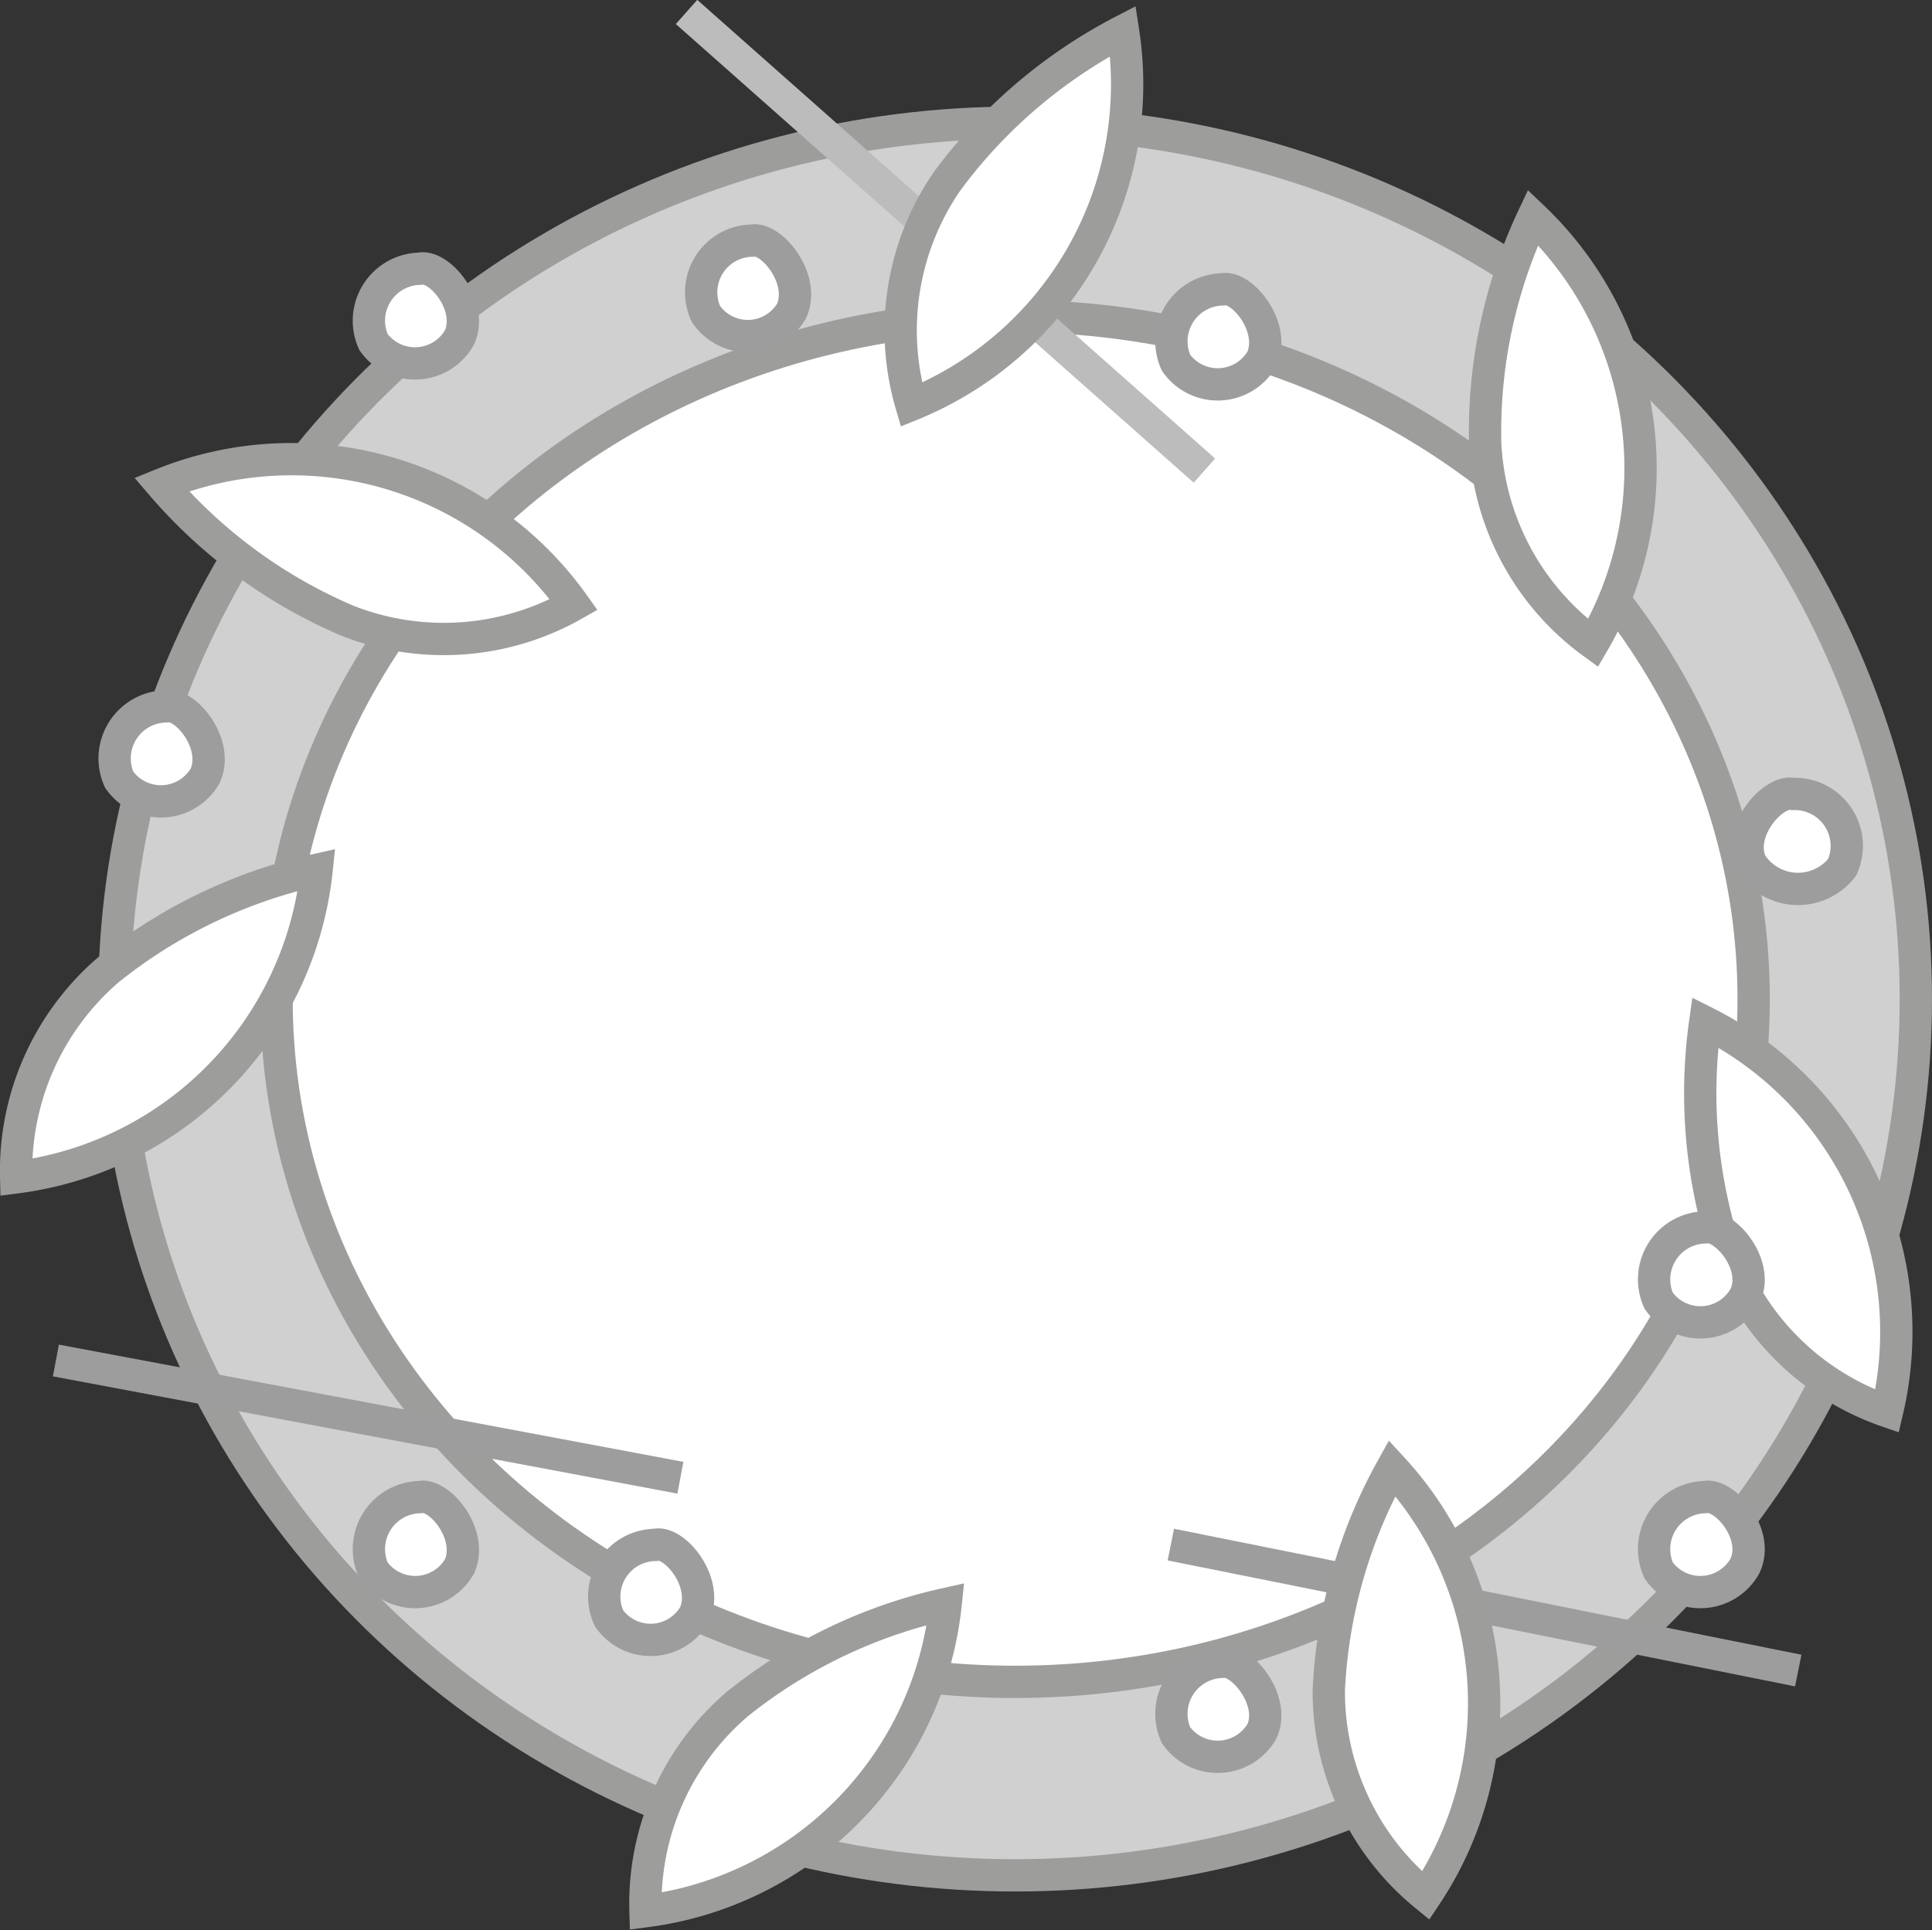 <svg xmlns="http://www.w3.org/2000/svg" viewBox="0 0 59.8 59.76"><rect x="0" y="0" width="59.8" height="59.76" fill="#333333" stroke="none"/><ellipse cx="31.42" cy="30.93" rx="27.88" ry="27.13" fill="#d0d0d0" stroke="#9d9d9c" stroke-miterlimit="10"/><ellipse cx="31.42" cy="30.93" rx="22.86" ry="21.14" fill="#fff" stroke="#9d9d9c" stroke-miterlimit="10"/><line x1="21.25" y1="0.37" x2="37.28" y2="14.57" fill="#fff" stroke="#bdbcbc" stroke-miterlimit="10"/><path d="M38.71,24.08a8.14,8.14,0,0,1,1.12-6.94,15.81,15.81,0,0,1,5.43-4.63A10.71,10.71,0,0,1,38.71,24.08Z" transform="translate(-10.5 -11.55)" fill="#fff" stroke="#9d9d9c" stroke-miterlimit="10"/><path d="M11,48a8.21,8.21,0,0,1,2.86-6.43,15.76,15.76,0,0,1,6.44-3.09A10.72,10.72,0,0,1,11,48Z" transform="translate(-10.5 -11.55)" fill="#fff" stroke="#9d9d9c" stroke-miterlimit="10"/><line x1="36.24" y1="47.82" x2="55.66" y2="51.72" fill="#fff" stroke="#9d9d9d" stroke-miterlimit="10"/><path d="M30.48,70.72a8.13,8.13,0,0,1,2.85-6.42,15.76,15.76,0,0,1,6.44-3.09A10.71,10.71,0,0,1,30.48,70.72Z" transform="translate(-10.5 -11.55)" fill="#fff" stroke="#9d9d9c" stroke-miterlimit="10"/><path d="M54.63,70.24a8.15,8.15,0,0,1-3-6.38A15.65,15.65,0,0,1,53.59,57,10.73,10.73,0,0,1,54.63,70.24Z" transform="translate(-10.5 -11.55)" fill="#fff" stroke="#9d9d9c" stroke-miterlimit="10"/><path d="M59.81,31.46a8.13,8.13,0,0,1-3.34-6.18,15.57,15.57,0,0,1,1.48-7A10.72,10.72,0,0,1,59.81,31.46Z" transform="translate(-10.5 -11.55)" fill="#fff" stroke="#9d9d9c" stroke-miterlimit="10"/><path d="M28.26,30.27a8.15,8.15,0,0,1-7,.5,15.68,15.68,0,0,1-5.76-4.22A10.72,10.72,0,0,1,28.26,30.27Z" transform="translate(-10.5 -11.55)" fill="#fff" stroke="#9d9d9c" stroke-miterlimit="10"/><path d="M68.91,55.24a8.14,8.14,0,0,1-5-4.93,15.81,15.81,0,0,1-.63-7.11A10.72,10.72,0,0,1,68.91,55.24Z" transform="translate(-10.5 -11.55)" fill="#fff" stroke="#9d9d9c" stroke-miterlimit="10"/><line x1="1.73" y1="42.12" x2="21.06" y2="45.75" fill="#fff" stroke="#9d9d9d" stroke-miterlimit="10"/><path d="M23.49,19.87a1.61,1.61,0,0,0-1.43,2.27A1.58,1.58,0,0,0,24.72,22C25.17,21,24.09,19.73,23.49,19.87Z" transform="translate(-10.5 -11.55)" fill="#fff" stroke="#9d9d9d" stroke-miterlimit="10"/><path d="M33.78,19a1.6,1.6,0,0,0-1.43,2.27A1.57,1.57,0,0,0,35,21.18C35.45,20.18,34.37,18.88,33.78,19Z" transform="translate(-10.5 -11.55)" fill="#fff" stroke="#9d9d9d" stroke-miterlimit="10"/><path d="M63.27,57.9a1.61,1.61,0,0,0-1.43,2.27,1.58,1.58,0,0,0,2.66-.12C65,59.05,63.86,57.76,63.27,57.9Z" transform="translate(-10.5 -11.55)" fill="#fff" stroke="#9d9d9d" stroke-miterlimit="10"/><path d="M48.33,63a1.61,1.61,0,0,0-1.43,2.27,1.58,1.58,0,0,0,2.66-.12C50,64.19,48.92,62.89,48.33,63Z" transform="translate(-10.5 -11.55)" fill="#fff" stroke="#9d9d9d" stroke-miterlimit="10"/><path d="M30.78,59.38a1.6,1.6,0,0,0-1.43,2.27A1.57,1.57,0,0,0,32,61.53C32.45,60.53,31.37,59.23,30.78,59.38Z" transform="translate(-10.5 -11.55)" fill="#fff" stroke="#9d9d9d" stroke-miterlimit="10"/><path d="M66,36.13a1.61,1.61,0,0,1,1.52,2.27,1.73,1.73,0,0,1-2.82-.12C64.24,37.29,65.38,36,66,36.13Z" transform="translate(-10.5 -11.55)" fill="#fff" stroke="#9d9d9d" stroke-miterlimit="10"/><path d="M48.33,20.51a1.61,1.61,0,0,0-1.43,2.27,1.58,1.58,0,0,0,2.66-.12C50,21.66,48.92,20.36,48.33,20.51Z" transform="translate(-10.5 -11.55)" fill="#fff" stroke="#9d9d9d" stroke-miterlimit="10"/><path d="M23.49,57.9a1.61,1.61,0,0,0-1.43,2.27,1.58,1.58,0,0,0,2.66-.12C25.17,59.05,24.09,57.76,23.49,57.9Z" transform="translate(-10.5 -11.55)" fill="#fff" stroke="#9d9d9d" stroke-miterlimit="10"/><path d="M15.63,33.42a1.61,1.61,0,0,0-1.44,2.27,1.58,1.58,0,0,0,2.66-.12C17.3,34.57,16.22,33.28,15.63,33.42Z" transform="translate(-10.5 -11.55)" fill="#fff" stroke="#9d9d9d" stroke-miterlimit="10"/><path d="M63.27,49.55a1.61,1.61,0,0,0-1.43,2.27,1.58,1.58,0,0,0,2.66-.12C65,50.71,63.86,49.41,63.27,49.55Z" transform="translate(-10.5 -11.55)" fill="#fff" stroke="#9d9d9d" stroke-miterlimit="10"/></svg>